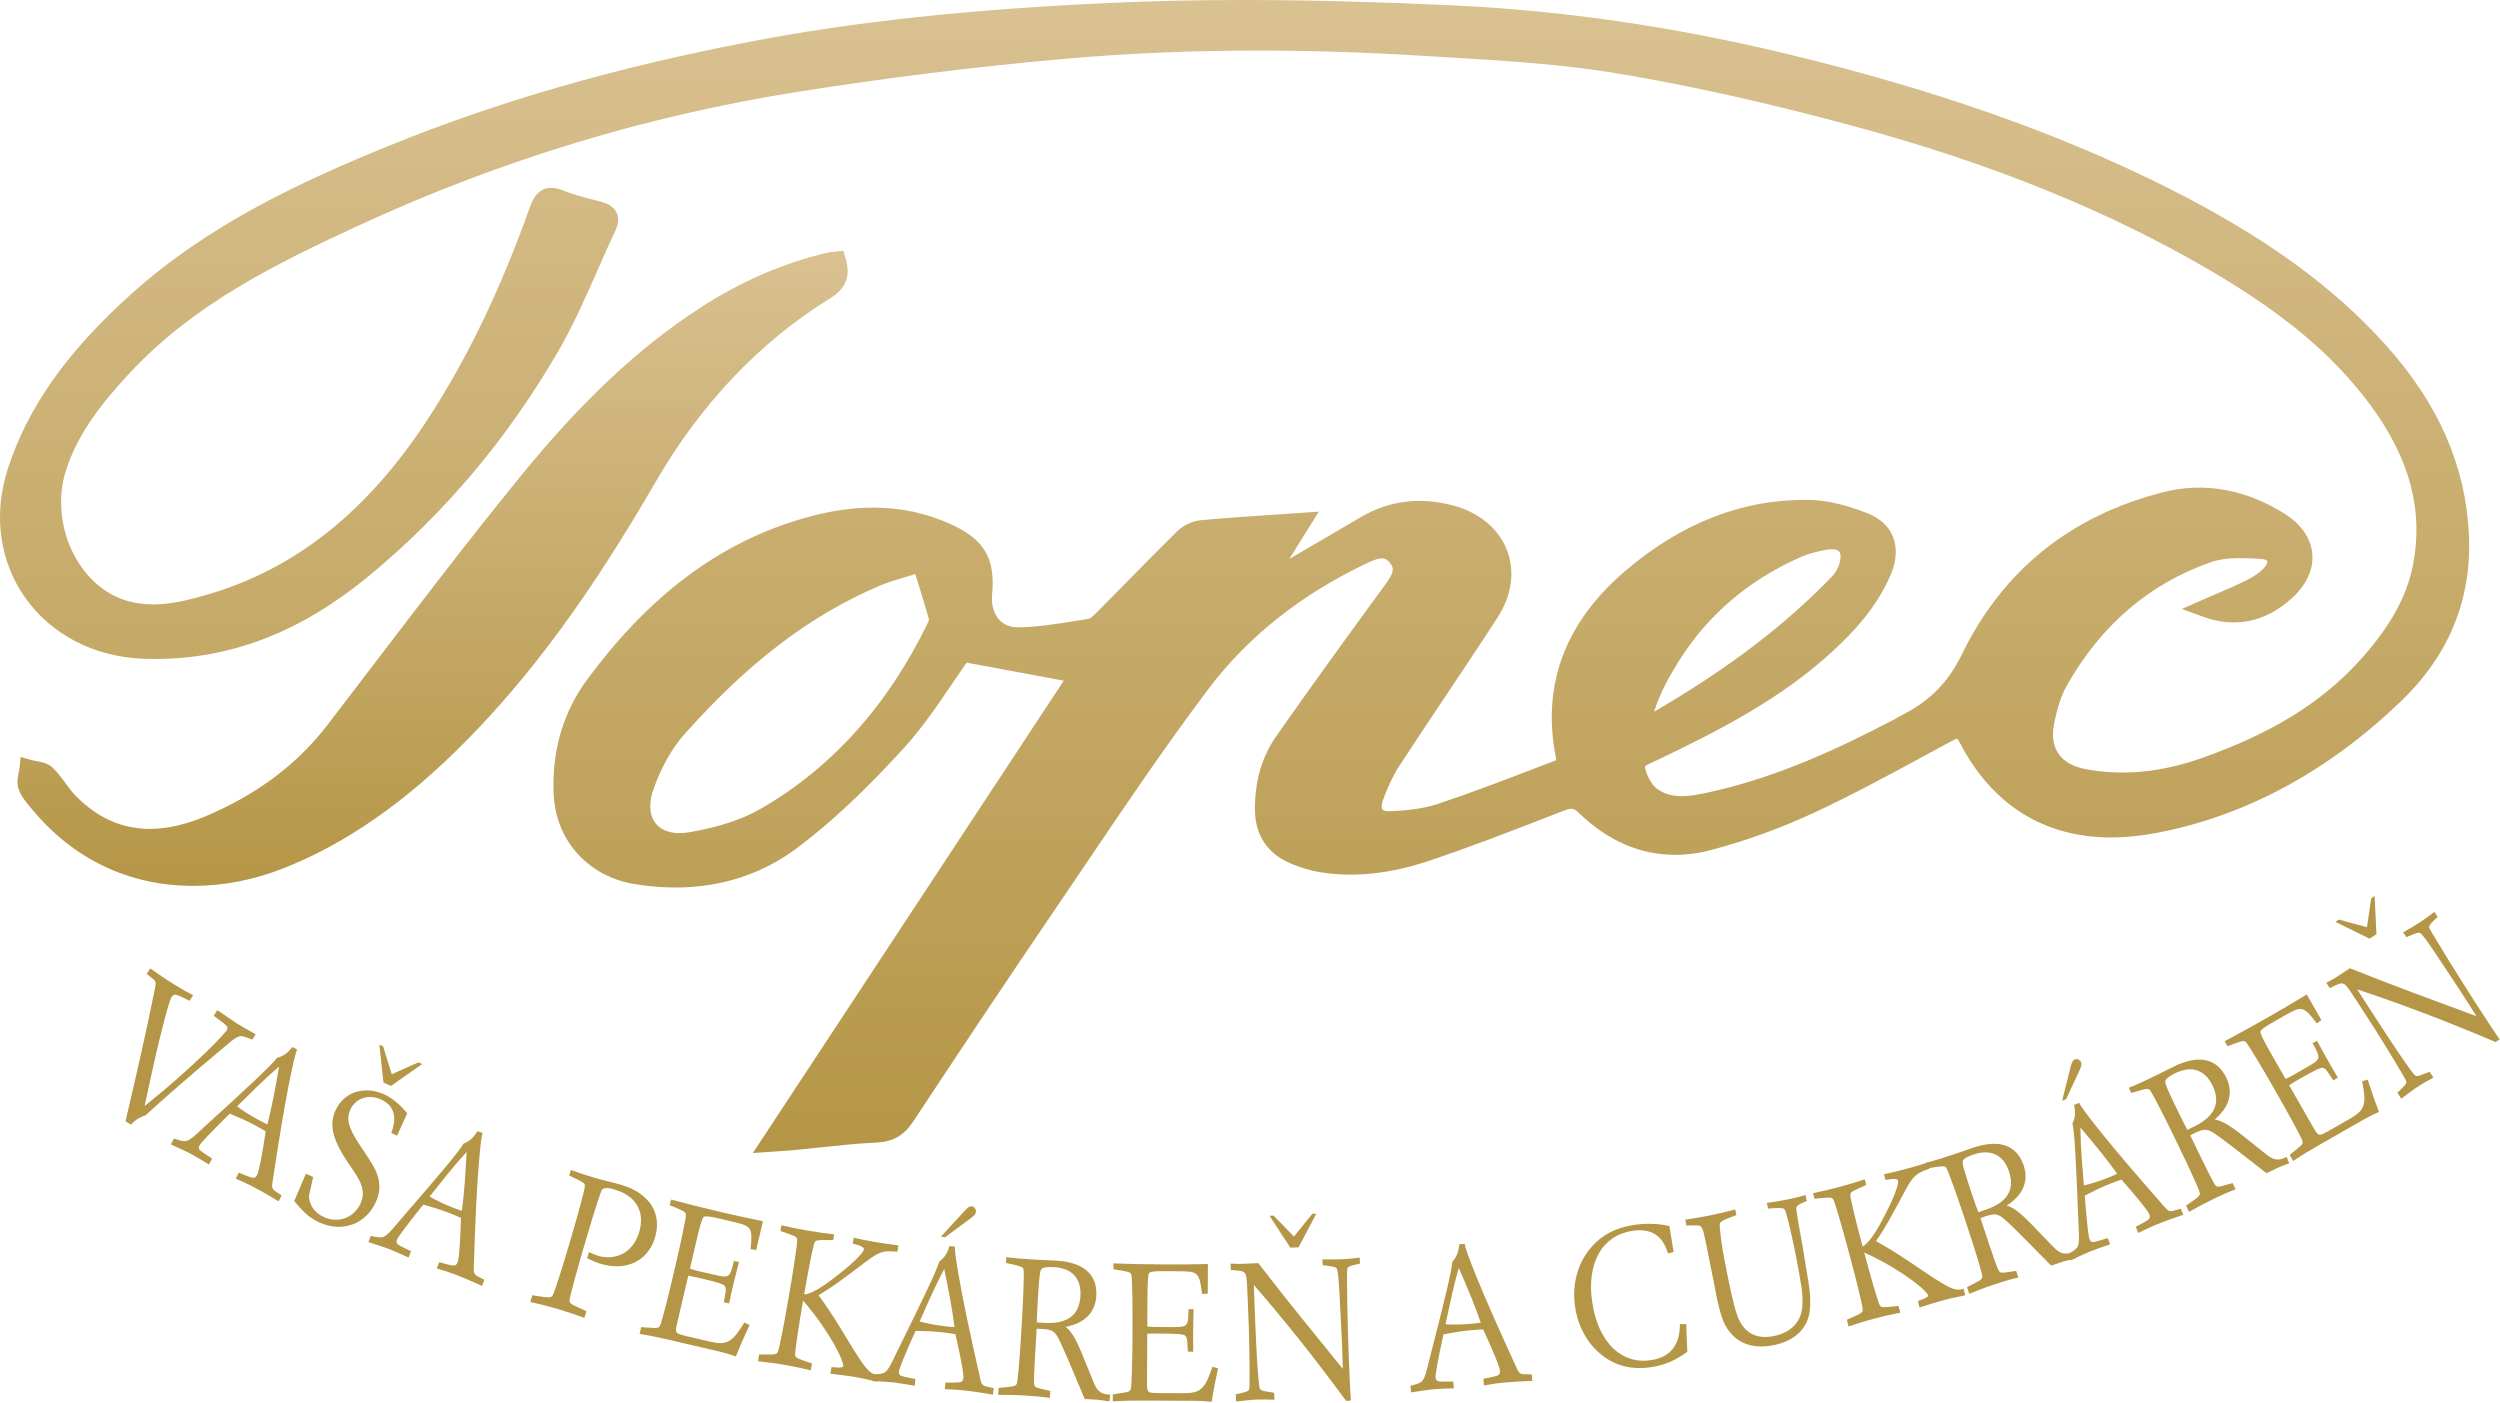 <?xml version="1.0" encoding="UTF-8" standalone="no"?>
<!DOCTYPE svg PUBLIC "-//W3C//DTD SVG 1.1//EN" "http://www.w3.org/Graphics/SVG/1.1/DTD/svg11.dtd">
<svg width="100%" height="100%" viewBox="0 0 1725 968" version="1.1" xmlns="http://www.w3.org/2000/svg" xmlns:xlink="http://www.w3.org/1999/xlink" xml:space="preserve" style="fill-rule:evenodd;clip-rule:evenodd;stroke-linejoin:round;stroke-miterlimit:1.414;">
    <g transform="matrix(4.167,0,0,4.167,-58.121,-29.925)">
        <path d="M314.45,141.699C320.732,138.769 326.917,135.415 332.899,132.172C334.334,131.395 335.768,130.616 337.204,129.844C337.799,129.526 338.021,129.508 337.998,129.489C338.005,129.494 338.181,129.608 338.5,130.225C343.804,140.452 352.453,145.856 363.518,145.856C365.895,145.856 368.411,145.606 370.995,145.114C385.747,142.307 399.391,134.96 411.546,123.275C419.482,115.647 423.257,106.39 422.769,95.76C422.246,84.352 417.762,74.088 409.062,64.381C400.287,54.587 388.861,46.327 373.104,38.388C355.031,29.282 334.27,21.977 309.634,16.056C291,11.578 272.469,8.891 254.554,8.07C241.354,7.465 230.33,7.182 219.866,7.182C212.049,7.182 204.786,7.341 197.665,7.668C174.311,8.743 155.451,10.771 138.315,14.052C115.986,18.326 96.349,23.984 78.28,31.347C63.718,37.282 48.48,44.358 35.684,55.856C24.994,65.462 18.487,74.702 15.205,84.936C12.82,92.378 13.863,100.085 18.068,106.081C22.389,112.242 29.524,115.95 37.644,116.255C38.317,116.28 38.984,116.293 39.647,116.293C52.198,116.293 63.723,111.838 74.879,102.673C87.331,92.446 97.901,79.94 106.297,65.503C108.872,61.073 110.966,56.315 112.991,51.713C113.918,49.608 114.876,47.43 115.863,45.326C116.38,44.225 116.443,43.243 116.051,42.408C115.498,41.232 114.265,40.792 113.385,40.563L112.482,40.331C110.648,39.862 108.915,39.419 107.272,38.752C106.496,38.437 105.824,38.284 105.215,38.284C102.836,38.284 102.028,40.546 101.684,41.512C96.807,55.183 91.257,66.689 84.72,76.684C74.744,91.933 62.833,101.402 48.307,105.633C44.949,106.611 42.129,107.263 39.292,107.263C37.913,107.263 36.638,107.106 35.392,106.784C31.698,105.828 28.502,103.21 26.394,99.411C23.985,95.071 23.405,89.748 24.841,85.174C26.844,78.799 31.043,73.682 35.282,69.103C45.911,57.627 59.284,50.963 74.396,44.041C97.144,33.62 121.151,26.35 145.75,22.433C160.468,20.09 175.395,18.239 190.117,16.933C200.42,16.018 211.231,15.555 222.25,15.555C230.97,15.555 240.105,15.845 249.406,16.417L253.473,16.661C262.819,17.215 272.484,17.788 281.782,19.342C293.806,21.351 306.517,24.181 320.64,27.994C343.686,34.216 363.161,42.105 380.178,52.112C392.307,59.244 400.41,66.075 406.457,74.26C413.008,83.127 415.304,91.834 413.476,100.881C412.405,106.187 409.552,111.23 404.5,116.751C398.216,123.62 389.928,128.702 378.417,132.748C371.746,135.093 365.35,135.686 359.255,134.527C355.151,133.746 353.306,131.122 354.061,127.138C354.577,124.425 355.277,122.31 356.202,120.674C361.837,110.698 369.852,103.835 380.026,100.276C381.35,99.813 382.927,99.597 384.991,99.597C386.063,99.597 387.132,99.653 388.406,99.736C389.037,99.778 389.336,99.973 389.385,100.094C389.447,100.253 389.337,100.718 388.785,101.291C388.086,102.017 387.116,102.688 385.905,103.285C384.24,104.105 382.485,104.859 380.788,105.587C380.072,105.894 379.355,106.201 378.642,106.515L375.225,108.016L378.731,109.297C383.957,111.207 388.937,110.222 393.222,106.445C395.809,104.164 397.059,101.556 396.835,98.904C396.611,96.267 394.96,93.924 392.058,92.128C385.651,88.163 378.865,86.98 372.189,88.672C356.806,92.573 345.566,101.629 338.782,115.587C336.622,120.027 333.623,123.127 329.344,125.342C329.02,125.511 328.7,125.693 328.384,125.874C328.113,126.028 327.844,126.185 327.571,126.327C319.035,130.795 308.779,135.707 297.427,138.263C295.536,138.689 293.97,139.013 292.433,139.013C290.797,139.013 289.497,138.63 288.345,137.806C287.517,137.214 286.715,135.837 286.35,134.378C286.285,134.116 286.25,133.983 287.719,133.332C287.92,133.243 288.12,133.153 288.312,133.063C298.387,128.26 308.949,122.897 317.61,114.837C320.789,111.88 324.734,107.781 327.051,102.284C328.024,99.973 328.127,97.785 327.352,95.955C326.634,94.261 325.184,92.95 323.158,92.164C319.42,90.714 316.387,90.015 313.611,89.963C302.678,89.748 292.426,93.72 283.046,101.74C273.04,110.292 269.189,120.709 271.596,132.7C271.637,132.905 271.632,133.013 271.642,133.027C271.529,133.117 271.18,133.242 270.967,133.318L268.092,134.417C262.826,136.439 257.383,138.531 251.957,140.327C249.363,141.185 246.428,141.409 244.157,141.51L243.966,141.514C243.397,141.514 242.971,141.391 242.824,141.184C242.688,140.993 242.643,140.506 242.925,139.723C243.726,137.479 244.661,135.528 245.707,133.922C248.228,130.051 250.842,126.143 253.369,122.363C256.195,118.136 259.119,113.765 261.931,109.418C264.285,105.775 264.84,101.826 263.488,98.299C262.13,94.753 258.912,92.058 254.66,90.905C249.17,89.416 244.004,90.051 239.332,92.781L233.947,95.935C231.775,97.208 229.603,98.481 227.43,99.751L232.334,91.903L229.398,92.107C227.847,92.215 226.334,92.315 224.846,92.414C220.678,92.691 216.741,92.952 212.792,93.317C211.417,93.444 209.87,94.175 208.851,95.178C206.09,97.892 203.335,100.696 200.673,103.407C198.997,105.112 197.322,106.817 195.617,108.53C195.275,108.874 194.563,109.589 194.252,109.637C193.562,109.745 192.868,109.859 192.176,109.972C188.985,110.494 185.685,111.034 182.456,111.057C181.206,111.057 180.146,110.616 179.392,109.78C178.484,108.777 178.059,107.249 178.225,105.588C178.798,99.851 177.012,96.656 171.853,94.195C167.735,92.232 163.271,91.237 158.583,91.237C154.364,91.237 149.938,92.009 145.055,93.596C132.112,97.803 121.033,106.337 111.184,119.687C107.274,124.986 105.397,131.232 105.604,138.249C105.872,147.273 112.357,152.418 118.666,153.514C121.067,153.93 123.455,154.141 125.763,154.141C133.398,154.141 140.23,151.908 146.068,147.499C151.627,143.303 157.193,138.087 163.582,131.089C166.61,127.774 169.114,124.082 171.535,120.511C172.386,119.258 173.197,118.061 174.014,116.906L190.091,119.892L138.608,198.107L143.136,197.795C143.95,197.743 144.595,197.702 145.236,197.642C146.659,197.506 148.081,197.357 149.503,197.204C152.634,196.872 155.869,196.528 159.038,196.379C161.797,196.251 163.621,195.218 165.136,192.925C172.117,182.359 180.37,169.92 188.641,157.779C190.426,155.157 192.202,152.528 193.978,149.899C200.4,140.389 207.04,130.557 214.046,121.269C220.608,112.568 229.491,105.534 240.451,100.362C241.153,100.03 242.052,99.65 242.767,99.65C243.153,99.65 243.617,99.74 244.133,100.411C244.884,101.387 244.72,102.071 243.255,104.075C236.817,112.897 231.019,120.874 225.229,129.163C222.879,132.524 221.71,136.612 221.752,141.308C221.788,145.478 223.828,148.537 227.653,150.16C229.394,150.896 231.143,151.4 232.851,151.656C238.289,152.472 244.136,151.857 250.281,149.818C257.18,147.525 264.059,144.851 270.712,142.265L272.869,141.427C273.432,141.207 273.835,141.105 274.135,141.105C274.419,141.105 274.775,141.194 275.43,141.827C280.172,146.409 285.529,148.732 291.349,148.732C293.315,148.732 295.338,148.458 297.362,147.916C303.205,146.357 308.953,144.264 314.45,141.699ZM287.841,125.036C288.905,121.743 290.43,119.052 291.963,116.611C296.768,108.971 303.567,103.181 312.175,99.402C313.337,98.892 314.733,98.501 316.44,98.207C316.741,98.155 317.023,98.129 317.278,98.129C317.705,98.129 318.266,98.201 318.519,98.542C318.791,98.913 318.789,99.681 318.505,100.6C318.286,101.315 317.855,102.057 317.348,102.585C309.593,110.669 300.158,117.855 287.841,125.036ZM167.758,109.667C167.768,109.748 167.727,110.021 167.584,110.313C160.961,124.009 151.621,134.387 139.823,141.156C136.816,142.882 132.998,144.133 128.151,144.98C125.528,145.443 123.432,144.847 122.381,143.349C121.436,141.997 121.367,140.008 122.19,137.745C123.496,134.152 125.229,131.076 127.204,128.849C137.717,117.001 147.951,109.185 159.408,104.253C160.904,103.609 162.473,103.144 164.136,102.651C164.593,102.515 165.05,102.38 165.504,102.241L165.857,103.373C166.539,105.566 167.184,107.635 167.758,109.667Z" style="fill:url(#_Linear1);fill-rule:nonzero;"/>
        <path d="M151.389,56.591C154.071,54.93 154.837,52.934 153.953,49.919L153.597,48.7L152.335,48.851C152.174,48.87 152.024,48.884 151.881,48.896C151.543,48.926 151.193,48.958 150.825,49.046C143.548,50.781 136.475,53.861 129.804,58.199C119.7,64.767 110.3,73.584 100.221,85.947C91.62,96.5 83.227,107.502 75.11,118.141C72.814,121.151 70.518,124.16 68.214,127.163C63.163,133.75 56.558,138.711 48.019,142.331C44.731,143.725 41.622,144.432 38.775,144.432C34.173,144.432 30.171,142.661 26.54,139.02C25.932,138.41 25.396,137.68 24.83,136.909C24.186,136.032 23.52,135.124 22.689,134.321C21.904,133.561 20.863,133.371 19.945,133.203C19.653,133.149 19.361,133.099 19.091,133.02L17.371,132.524L17.183,134.305C17.156,134.561 17.101,134.825 17.049,135.088C16.885,135.923 16.697,136.87 17.024,137.829C17.423,139.012 18.233,139.971 18.947,140.816L19.27,141.202C26.124,149.491 35.359,153.873 45.976,153.872C50.997,153.872 56.049,152.878 60.993,150.917C71.31,146.824 81.126,139.98 91.002,129.996C101.99,118.888 111.72,105.601 122.55,86.916C130.027,74.017 139.729,63.814 151.389,56.591Z" style="fill:url(#_Linear2);fill-rule:nonzero;"/>
        <path d="M38.322,177.042C39.102,173.37 39.539,171.274 39.632,170.754C39.684,170.484 39.713,170.271 39.72,170.111C39.727,169.951 39.705,169.819 39.656,169.713C39.607,169.607 39.528,169.501 39.419,169.397C39.312,169.292 39.154,169.163 38.949,169.01L38.249,168.461L38.824,167.537C39.435,167.968 40.069,168.406 40.727,168.853C41.385,169.3 42.081,169.751 42.815,170.207C43.366,170.55 43.896,170.867 44.408,171.16C44.919,171.453 45.425,171.718 45.927,171.953L45.335,172.904L44.142,172.313C43.591,172.045 43.201,171.903 42.969,171.885C42.738,171.866 42.521,172.02 42.318,172.346C42.104,172.691 41.614,174.352 40.848,177.329C40.082,180.308 39.099,184.64 37.899,190.324C40.119,188.539 42.062,186.902 43.728,185.413C45.393,183.925 46.789,182.639 47.914,181.555C49.039,180.471 49.896,179.603 50.486,178.952C51.076,178.301 51.41,177.913 51.489,177.786C51.67,177.496 51.65,177.239 51.431,177.015C51.211,176.791 50.863,176.506 50.386,176.159L49.336,175.392L49.927,174.442C50.838,175.058 51.561,175.551 52.094,175.921C52.627,176.291 52.993,176.537 53.194,176.662C53.494,176.849 53.9,177.089 54.412,177.381C54.923,177.675 55.549,178.026 56.288,178.436L55.73,179.332L54.919,179.017C54.603,178.895 54.329,178.814 54.101,178.772C53.873,178.73 53.636,178.759 53.39,178.857C53.144,178.955 52.872,179.113 52.576,179.33C52.279,179.548 51.903,179.854 51.449,180.25C48.275,182.899 45.578,185.19 43.357,187.126C41.136,189.061 39.37,190.638 38.057,191.856C37.559,192.024 37.126,192.218 36.756,192.441C36.386,192.664 36.014,192.984 35.638,193.404L34.738,192.843C36.345,185.981 37.541,180.715 38.322,177.042Z" style="fill:rgb(181,150,70);fill-rule:nonzero;"/>
        <path d="M42.752,195.713L43.582,195.971C43.959,196.098 44.277,196.158 44.537,196.15C44.796,196.143 45.076,196.044 45.377,195.853C45.678,195.662 46.043,195.372 46.471,194.983C46.899,194.593 47.461,194.077 48.158,193.431C51.581,190.319 54.264,187.847 56.211,186.016C58.156,184.185 59.36,182.957 59.824,182.334C60.331,182.216 60.781,182.014 61.177,181.728C61.573,181.443 61.967,181.054 62.361,180.562L63.194,181.003C63.183,181.022 63.172,181.033 63.158,181.038C63.144,181.043 63.129,181.064 63.108,181.101C62.879,181.536 62.42,183.495 61.731,186.98C61.042,190.465 60.199,195.503 59.201,202.094C59.14,202.545 59.087,202.897 59.042,203.151C58.996,203.404 58.992,203.613 59.027,203.776C59.062,203.94 59.142,204.085 59.264,204.21C59.386,204.335 59.581,204.481 59.849,204.647L60.585,205.145L60.077,206.107C59.454,205.729 58.816,205.349 58.163,204.968C57.511,204.586 56.828,204.207 56.116,203.83C55.509,203.509 54.941,203.227 54.415,202.984C53.888,202.742 53.407,202.529 52.97,202.347L53.493,201.357L54.724,201.863C55.291,202.092 55.692,202.207 55.924,202.209C56.156,202.211 56.362,202.042 56.541,201.703C56.671,201.458 56.855,200.741 57.096,199.553C57.337,198.365 57.617,196.686 57.944,194.517C57.554,194.288 57.219,194.092 56.938,193.931C56.657,193.77 56.42,193.639 56.23,193.537C55.415,193.105 54.651,192.732 53.94,192.417C53.23,192.102 52.583,191.825 51.997,191.588C48.899,194.632 47.226,196.39 46.977,196.86C46.807,197.181 46.838,197.445 47.073,197.654C47.307,197.862 47.666,198.118 48.149,198.422L49.068,199.017L48.544,200.007C47.923,199.629 47.358,199.289 46.853,198.986C46.348,198.683 45.886,198.421 45.47,198.2C45.122,198.016 44.681,197.802 44.146,197.554C43.611,197.307 42.977,197.014 42.246,196.676L42.752,195.713ZM54.873,191.535C55.481,191.917 56.133,192.292 56.827,192.659C57.017,192.76 57.226,192.87 57.452,192.989C57.678,193.108 57.933,193.232 58.222,193.36C58.585,191.96 58.922,190.461 59.235,188.864C59.546,187.267 59.854,185.571 60.159,183.778C58.808,184.946 57.569,186.082 56.44,187.187C55.311,188.291 54.233,189.355 53.203,190.379C53.707,190.768 54.263,191.153 54.873,191.535Z" style="fill:rgb(181,150,70);fill-rule:nonzero;"/>
        <path d="M64.598,201.527L65.805,202.074L65.115,205.169C65.119,205.921 65.335,206.61 65.761,207.236C66.189,207.863 66.805,208.359 67.61,208.723C68.218,208.998 68.832,209.142 69.452,209.154C70.072,209.166 70.644,209.068 71.17,208.86C71.693,208.653 72.172,208.348 72.602,207.946C73.032,207.544 73.372,207.071 73.618,206.526C73.943,205.807 74.077,205.142 74.02,204.531C73.963,203.92 73.779,203.303 73.467,202.682C73.156,202.061 72.76,201.412 72.279,200.738C71.797,200.063 71.296,199.304 70.773,198.458C69.882,197.001 69.322,195.681 69.091,194.5C68.861,193.318 68.997,192.174 69.499,191.065C69.833,190.327 70.28,189.698 70.839,189.178C71.398,188.658 72.033,188.279 72.745,188.039C73.457,187.799 74.224,187.702 75.044,187.745C75.864,187.789 76.695,188.002 77.536,188.383C78.216,188.691 78.868,189.104 79.496,189.622C80.123,190.141 80.751,190.776 81.38,191.529L79.703,195.231L78.737,194.793C79.755,192.069 79.182,190.217 77.019,189.236C76.483,188.993 75.956,188.86 75.438,188.837C74.92,188.813 74.437,188.881 73.988,189.04C73.538,189.2 73.138,189.44 72.789,189.762C72.438,190.083 72.162,190.467 71.96,190.914C71.722,191.438 71.61,191.944 71.628,192.432C71.644,192.92 71.756,193.434 71.964,193.973C72.173,194.512 72.466,195.09 72.844,195.706C73.222,196.322 73.663,197.002 74.167,197.745C74.724,198.56 75.208,199.312 75.618,200.002C76.027,200.691 76.329,201.366 76.526,202.029C76.721,202.691 76.8,203.36 76.764,204.034C76.728,204.709 76.53,205.444 76.168,206.241C75.772,207.115 75.248,207.868 74.596,208.498C73.945,209.128 73.209,209.597 72.391,209.905C71.573,210.213 70.69,210.352 69.745,210.322C68.8,210.292 67.845,210.057 66.879,209.62C65.967,209.207 65.192,208.704 64.556,208.111C63.92,207.518 63.291,206.836 62.671,206.062L64.598,201.527ZM77.384,180.444L78.815,185.062L83.231,183.093L83.848,183.372L78.68,187.003L77.446,186.444L76.767,180.164L77.384,180.444Z" style="fill:rgb(181,150,70);fill-rule:nonzero;"/>
        <path d="M75.344,211.842L76.197,212C76.588,212.081 76.91,212.103 77.167,212.064C77.424,212.025 77.69,211.895 77.967,211.669C78.242,211.444 78.571,211.113 78.949,210.676C79.328,210.239 79.825,209.659 80.44,208.937C83.471,205.441 85.845,202.669 87.56,200.622C89.276,198.574 90.327,197.213 90.712,196.539C91.202,196.362 91.626,196.108 91.984,195.777C92.342,195.447 92.688,195.014 93.021,194.479L93.901,194.819C93.893,194.839 93.882,194.852 93.87,194.858C93.856,194.865 93.843,194.887 93.827,194.927C93.651,195.385 93.427,197.385 93.155,200.927C92.883,204.469 92.64,209.572 92.427,216.235C92.42,216.69 92.408,217.046 92.395,217.302C92.379,217.56 92.399,217.767 92.454,217.925C92.509,218.083 92.604,218.218 92.741,218.327C92.878,218.437 93.089,218.558 93.374,218.691L94.164,219.098L93.772,220.114C93.11,219.812 92.431,219.51 91.738,219.21C91.044,218.907 90.322,218.612 89.571,218.322C88.929,218.075 88.333,217.862 87.782,217.683C87.229,217.504 86.726,217.35 86.271,217.221L86.674,216.176L87.956,216.533C88.547,216.691 88.957,216.759 89.188,216.733C89.418,216.708 89.603,216.516 89.742,216.158C89.842,215.899 89.939,215.166 90.038,213.957C90.136,212.749 90.218,211.049 90.285,208.856C89.871,208.674 89.515,208.52 89.217,208.393C88.919,208.266 88.668,208.164 88.467,208.086C87.606,207.754 86.804,207.474 86.062,207.244C85.319,207.015 84.643,206.817 84.034,206.65C81.317,210.039 79.864,211.982 79.672,212.479C79.542,212.818 79.605,213.076 79.862,213.255C80.118,213.435 80.505,213.646 81.021,213.891L82.002,214.372L81.6,215.417C80.938,215.115 80.337,214.845 79.799,214.603C79.261,214.362 78.772,214.156 78.332,213.986C77.966,213.845 77.502,213.683 76.941,213.502C76.38,213.319 75.716,213.104 74.95,212.854L75.344,211.842ZM86.885,206.261C87.534,206.569 88.226,206.864 88.958,207.147C89.159,207.224 89.379,207.309 89.617,207.401C89.854,207.493 90.124,207.586 90.426,207.678C90.62,206.244 90.779,204.716 90.9,203.093C91.021,201.471 91.127,199.751 91.216,197.934C90.013,199.253 88.917,200.529 87.927,201.758C86.937,202.988 85.99,204.173 85.089,205.312C85.636,205.637 86.236,205.953 86.885,206.261Z" style="fill:rgb(181,150,70);fill-rule:nonzero;"/>
        <path d="M102.089,221.657L103.912,221.928C104.225,221.976 104.484,222.002 104.687,222.006C104.89,222.011 105.049,221.991 105.166,221.946C105.281,221.903 105.369,221.829 105.431,221.724C105.493,221.62 105.557,221.489 105.623,221.33C105.781,220.932 106.09,220.027 106.547,218.616C107.004,217.206 107.598,215.262 108.328,212.786C109.07,210.269 109.637,208.279 110.027,206.815C110.417,205.351 110.656,204.409 110.738,203.989C110.774,203.799 110.795,203.643 110.8,203.523C110.805,203.402 110.766,203.291 110.684,203.188C110.601,203.085 110.477,202.988 110.31,202.894C110.143,202.8 109.918,202.678 109.635,202.528L108.21,201.841L108.481,200.92C109.184,201.172 109.839,201.399 110.445,201.6C111.051,201.801 111.599,201.973 112.089,202.118C112.918,202.362 113.729,202.58 114.522,202.769C115.316,202.958 116.098,203.167 116.872,203.395C118.058,203.745 119.069,204.216 119.909,204.808C120.747,205.401 121.398,206.071 121.864,206.819C122.328,207.569 122.608,208.39 122.702,209.286C122.796,210.181 122.698,211.12 122.409,212.101C122.131,213.042 121.711,213.859 121.149,214.549C120.587,215.239 119.915,215.781 119.135,216.173C118.354,216.566 117.479,216.791 116.509,216.85C115.539,216.91 114.519,216.781 113.446,216.463C112.749,216.258 111.991,215.945 111.175,215.526L111.474,214.513C111.762,214.643 112.03,214.76 112.275,214.866C112.52,214.972 112.746,215.055 112.954,215.117C113.725,215.345 114.471,215.42 115.189,215.343C115.907,215.266 116.568,215.06 117.168,214.726C117.768,214.391 118.295,213.923 118.748,213.324C119.202,212.723 119.547,212.024 119.781,211.226C120.283,209.528 120.179,208.057 119.47,206.814C118.763,205.571 117.505,204.683 115.697,204.15C114.511,203.799 113.801,203.846 113.568,204.289C113.476,204.462 113.211,205.224 112.772,206.573C112.333,207.923 111.74,209.866 110.991,212.403C110.194,215.104 109.579,217.258 109.146,218.865C108.712,220.472 108.433,221.557 108.308,222.122C108.224,222.476 108.245,222.736 108.369,222.907C108.492,223.076 108.844,223.292 109.422,223.551L111.045,224.297L110.719,225.401C109.996,225.143 109.268,224.889 108.533,224.639C107.798,224.389 107.054,224.153 106.301,223.931C105.567,223.714 104.823,223.512 104.071,223.323C103.318,223.135 102.55,222.946 101.765,222.761L102.089,221.657Z" style="fill:rgb(181,150,70);fill-rule:nonzero;"/>
        <path d="M120.121,226.939L121.699,227.045C121.995,227.07 122.238,227.084 122.429,227.084C122.62,227.085 122.778,227.062 122.9,227.014C123.022,226.966 123.115,226.889 123.181,226.784C123.245,226.68 123.309,226.535 123.372,226.352C123.507,225.946 123.763,225.025 124.139,223.59C124.515,222.155 124.996,220.181 125.584,217.667C126.177,215.133 126.626,213.124 126.933,211.64C127.24,210.157 127.425,209.192 127.489,208.746C127.513,208.555 127.525,208.399 127.523,208.278C127.521,208.157 127.476,208.048 127.388,207.95C127.299,207.853 127.169,207.762 126.997,207.679C126.825,207.596 126.593,207.486 126.302,207.352L124.841,206.748L125.06,205.813C126.254,206.136 127.513,206.463 128.837,206.794C130.161,207.126 131.558,207.464 133.03,207.808C134.1,208.058 135.235,208.319 136.432,208.587C137.629,208.855 138.911,209.128 140.278,209.404L139.164,214.171L138.231,214.02C138.339,213.124 138.385,212.413 138.368,211.882C138.35,211.353 138.245,210.944 138.05,210.657C137.855,210.371 137.558,210.153 137.159,210.006C136.76,209.858 136.225,209.705 135.557,209.549L132.631,208.865C131.408,208.579 130.686,208.519 130.465,208.686C130.25,208.833 129.881,210.018 129.361,212.241L128.189,217.258C128.733,217.43 129.215,217.564 129.636,217.662C130.056,217.761 130.429,217.848 130.754,217.924L132.36,218.299C132.914,218.429 133.358,218.511 133.693,218.545C134.028,218.58 134.296,218.533 134.497,218.404C134.698,218.276 134.862,218.051 134.987,217.73C135.112,217.409 135.241,216.967 135.373,216.407L135.475,215.97L136.307,216.164C136.093,216.991 135.897,217.767 135.717,218.491C135.537,219.217 135.37,219.911 135.214,220.576C135.108,221.033 135.011,221.465 134.927,221.872C134.841,222.279 134.757,222.66 134.675,223.013L133.815,222.812C133.941,222.097 134.037,221.522 134.097,221.087C134.157,220.652 134.113,220.329 133.96,220.118C133.856,219.962 133.507,219.794 132.915,219.611C132.322,219.428 131.462,219.205 130.335,218.941C130.009,218.865 129.646,218.781 129.245,218.686C128.862,218.597 128.42,218.505 127.919,218.409L126.067,226.324C125.969,226.74 125.911,227.059 125.888,227.284C125.866,227.51 125.905,227.688 126.004,227.821C126.103,227.954 126.275,228.06 126.52,228.138C126.763,228.217 127.105,228.308 127.545,228.41L131.502,229.336C132.19,229.497 132.779,229.58 133.273,229.586C133.765,229.592 134.22,229.479 134.636,229.247C135.054,229.017 135.461,228.651 135.861,228.153C136.259,227.655 136.707,226.993 137.203,226.167L138.069,226.6C137.707,227.37 137.335,228.186 136.951,229.049C136.568,229.912 136.183,230.825 135.798,231.786C135.367,231.641 134.96,231.508 134.576,231.386C134.191,231.263 133.816,231.159 133.454,231.074L124.708,229.029C123.981,228.859 123.219,228.691 122.422,228.527C121.623,228.362 120.768,228.206 119.855,228.058L120.121,226.939Z" style="fill:rgb(181,150,70);fill-rule:nonzero;"/>
        <path d="M139.658,231.455L141.239,231.468C141.555,231.48 141.81,231.475 142.004,231.453C142.196,231.432 142.353,231.394 142.472,231.339C142.59,231.284 142.674,231.206 142.721,231.107C142.768,231.006 142.818,230.864 142.869,230.677C142.98,230.264 143.181,229.329 143.471,227.874C143.762,226.42 144.125,224.421 144.564,221.877C145.009,219.291 145.34,217.248 145.559,215.749C145.778,214.25 145.903,213.286 145.937,212.859C145.95,212.666 145.952,212.509 145.944,212.389C145.934,212.268 145.882,212.162 145.79,212.07C145.695,211.978 145.561,211.896 145.384,211.822C145.207,211.749 144.97,211.653 144.671,211.537L143.177,211.019L143.339,210.074C143.97,210.226 144.648,210.375 145.369,210.52C146.091,210.666 146.858,210.809 147.671,210.949C148.484,211.089 149.259,211.212 149.998,211.317C150.737,211.423 151.429,211.509 152.075,211.578L151.912,212.523L150.331,212.511C149.692,212.509 149.282,212.552 149.099,212.639C148.913,212.727 148.779,212.958 148.695,213.333C148.584,213.747 148.392,214.634 148.118,215.993C147.844,217.353 147.506,219.2 147.104,221.533C148.157,221.433 149.74,220.57 151.853,218.941C153.548,217.653 154.817,216.594 155.658,215.764C156.498,214.935 156.943,214.373 156.994,214.078C157.055,213.721 156.443,213.399 155.158,213.113L155.326,212.134C156.476,212.398 157.64,212.63 158.822,212.833C159.904,213.02 161.207,213.212 162.726,213.408L162.547,214.449C161.823,214.368 161.193,214.351 160.657,214.399C160.121,214.448 159.532,214.655 158.891,215.021C158.469,215.273 157.967,215.62 157.383,216.06C156.799,216.5 156.123,217.012 155.356,217.594C154.589,218.176 153.721,218.818 152.754,219.517C151.786,220.216 150.703,220.928 149.502,221.652C150.867,223.554 152.027,225.297 152.981,226.878C153.934,228.46 154.765,229.821 155.475,230.961C156.186,232.101 156.812,233.004 157.354,233.671C157.897,234.338 158.449,234.72 159.01,234.817C159.164,234.843 159.282,234.853 159.364,234.845L159.169,235.98C158.499,235.822 157.876,235.677 157.302,235.545C156.727,235.413 156.207,235.308 155.743,235.228C155.123,235.122 154.458,235.023 153.747,234.933C153.034,234.843 152.268,234.749 151.449,234.652L151.639,233.548L152.375,233.61C153.141,233.676 153.543,233.594 153.582,233.363C153.607,233.217 153.5,232.83 153.26,232.204C153.018,231.578 152.627,230.78 152.088,229.81C151.547,228.84 150.851,227.736 149.998,226.496C149.146,225.256 148.123,223.938 146.93,222.542C146.513,224.96 146.201,226.887 145.994,228.323C145.786,229.76 145.664,230.701 145.627,231.149C145.58,231.531 145.631,231.789 145.777,231.922C145.923,232.055 146.297,232.228 146.898,232.44L148.392,232.957L148.197,234.093C147.566,233.941 146.885,233.785 146.156,233.627C145.426,233.47 144.655,233.32 143.843,233.181C143.03,233.041 142.258,232.924 141.528,232.831C140.798,232.737 140.108,232.656 139.464,232.589L139.658,231.455Z" style="fill:rgb(181,150,70);fill-rule:nonzero;"/>
        <path d="M158.449,234.768L159.316,234.706C159.713,234.686 160.031,234.626 160.27,234.524C160.509,234.421 160.734,234.227 160.944,233.94C161.154,233.653 161.388,233.25 161.644,232.731C161.9,232.212 162.236,231.526 162.648,230.671C164.699,226.524 166.296,223.242 167.44,220.828C168.583,218.413 169.256,216.831 169.461,216.081C169.889,215.786 170.234,215.434 170.499,215.023C170.763,214.613 170.988,214.107 171.175,213.505L172.112,213.611C172.11,213.632 172.102,213.647 172.092,213.657C172.08,213.667 172.072,213.692 172.069,213.735C172.012,214.222 172.301,216.214 172.932,219.71C173.562,223.207 174.616,228.205 176.091,234.706C176.199,235.148 176.278,235.495 176.328,235.747C176.379,236 176.45,236.196 176.543,236.335C176.636,236.475 176.762,236.581 176.922,236.652C177.082,236.723 177.317,236.788 177.627,236.844L178.494,237.039L178.371,238.12C177.654,237.995 176.922,237.875 176.174,237.758C175.427,237.641 174.653,237.537 173.854,237.446C173.17,237.369 172.54,237.313 171.961,237.28C171.382,237.246 170.856,237.224 170.383,237.214L170.51,236.101L171.84,236.123C172.451,236.128 172.867,236.09 173.084,236.007C173.301,235.924 173.43,235.692 173.474,235.31C173.505,235.036 173.415,234.3 173.205,233.106C172.994,231.913 172.644,230.247 172.156,228.108C171.71,228.037 171.326,227.977 171.006,227.929C170.686,227.882 170.418,227.846 170.203,227.822C169.286,227.718 168.439,227.649 167.663,227.615C166.887,227.581 166.183,227.559 165.551,227.553C163.778,231.518 162.862,233.764 162.801,234.294C162.76,234.654 162.887,234.889 163.181,234.997C163.475,235.105 163.902,235.213 164.463,235.319L165.535,235.538L165.408,236.65C164.691,236.526 164.042,236.415 163.461,236.317C162.879,236.218 162.354,236.143 161.886,236.089C161.496,236.045 161.006,236.006 160.418,235.971C159.828,235.937 159.133,235.895 158.327,235.847L158.449,234.768ZM168.21,226.454C168.916,226.588 169.658,226.699 170.439,226.788C170.654,226.811 170.887,226.839 171.141,226.867C171.394,226.896 171.679,226.918 171.994,226.931C171.82,225.494 171.588,223.976 171.295,222.375C171.002,220.774 170.67,219.084 170.3,217.303C169.469,218.883 168.729,220.394 168.082,221.833C167.434,223.273 166.817,224.658 166.232,225.987C166.844,226.166 167.504,226.321 168.21,226.454ZM169.75,211.96L173.74,207.613C173.964,207.381 174.162,207.205 174.334,207.085C174.505,206.965 174.679,206.915 174.855,206.935C175.069,206.959 175.245,207.066 175.381,207.252C175.518,207.44 175.574,207.64 175.551,207.851C175.53,208.042 175.451,208.21 175.316,208.356C175.181,208.502 174.995,208.669 174.755,208.856L170.452,212.04L169.75,211.96Z" style="fill:rgb(181,150,70);fill-rule:nonzero;"/>
        <path d="M179.302,237.007L180.875,236.843C181.19,236.82 181.444,236.786 181.634,236.743C181.822,236.701 181.974,236.646 182.085,236.578C182.197,236.51 182.272,236.423 182.308,236.318C182.343,236.214 182.376,236.065 182.408,235.875C182.472,235.452 182.567,234.501 182.693,233.023C182.82,231.545 182.959,229.518 183.11,226.941C183.264,224.321 183.366,222.254 183.416,220.74C183.466,219.226 183.484,218.255 183.47,217.826C183.461,217.634 183.446,217.478 183.424,217.359C183.401,217.24 183.338,217.14 183.235,217.059C183.132,216.978 182.988,216.912 182.804,216.857C182.62,216.804 182.373,216.736 182.064,216.654L180.521,216.306L180.578,215.348C181.378,215.459 182.198,215.544 183.041,215.605C183.883,215.666 184.765,215.722 185.686,215.777C185.999,215.796 186.416,215.815 186.937,215.835C187.457,215.855 188.088,215.887 188.833,215.93C191.145,216.067 192.857,216.637 193.969,217.643C195.079,218.649 195.583,220.025 195.482,221.771C195.402,223.113 194.939,224.223 194.091,225.103C193.242,225.983 192.013,226.579 190.402,226.889C190.779,227.168 191.125,227.541 191.442,228.008C191.758,228.476 192.07,229.034 192.377,229.682C192.682,230.33 192.998,231.06 193.324,231.87C193.65,232.681 194.012,233.567 194.407,234.53C194.666,235.144 194.881,235.67 195.052,236.107C195.223,236.544 195.418,236.909 195.637,237.199C195.856,237.49 196.127,237.709 196.453,237.856C196.779,238.003 197.225,238.093 197.795,238.127L197.641,239.239C197.192,239.17 196.803,239.11 196.471,239.058C196.14,239.006 195.867,238.974 195.651,238.961L193.564,238.839C192.391,236.034 191.438,233.777 190.703,232.067C189.968,230.357 189.423,229.182 189.067,228.541C188.78,228.055 188.469,227.727 188.135,227.558C187.801,227.389 187.311,227.285 186.664,227.246C186.507,227.237 186.341,227.227 186.164,227.217C186.008,227.208 185.82,227.208 185.603,227.216L185.345,231.593C185.265,232.977 185.21,234.059 185.185,234.837C185.158,235.615 185.16,236.102 185.187,236.295C185.208,236.596 185.315,236.795 185.506,236.891C185.696,236.988 186.064,237.095 186.609,237.212L187.859,237.51L187.792,238.66C187.109,238.556 186.426,238.472 185.742,238.411C185.056,238.349 184.361,238.298 183.656,238.257C182.852,238.209 182.088,238.181 181.36,238.17C180.632,238.159 179.925,238.154 179.237,238.157L179.302,237.007ZM186.869,226.232C190.672,226.456 192.666,224.981 192.852,221.808C192.939,220.338 192.603,219.192 191.845,218.367C191.086,217.543 189.944,217.085 188.415,216.995C187.258,216.928 186.571,217.058 186.356,217.388C186.225,217.594 186.12,218.127 186.04,218.988C185.96,219.849 185.874,221.067 185.781,222.643C185.739,223.368 185.705,224.023 185.68,224.609C185.655,225.195 185.639,225.713 185.633,226.161L186.869,226.232Z" style="fill:rgb(181,150,70);fill-rule:nonzero;"/>
        <path d="M198.215,238.079L199.777,237.831C200.072,237.79 200.312,237.749 200.5,237.707C200.686,237.665 200.834,237.607 200.942,237.533C201.05,237.459 201.125,237.363 201.164,237.246C201.204,237.129 201.234,236.975 201.256,236.782C201.297,236.356 201.34,235.401 201.387,233.919C201.434,232.437 201.463,230.404 201.476,227.823C201.489,225.22 201.479,223.162 201.448,221.647C201.416,220.132 201.382,219.15 201.344,218.702C201.325,218.511 201.301,218.355 201.273,218.238C201.245,218.121 201.176,218.024 201.069,217.949C200.961,217.874 200.813,217.814 200.628,217.77C200.441,217.727 200.191,217.672 199.878,217.607L198.318,217.343L198.323,216.383C199.559,216.432 200.86,216.47 202.224,216.498C203.588,216.526 205.026,216.544 206.537,216.551C207.637,216.557 208.8,216.557 210.027,216.552C211.254,216.548 212.564,216.528 213.959,216.491L213.936,221.387L212.993,221.446C212.899,220.55 212.784,219.845 212.65,219.333C212.514,218.82 212.32,218.446 212.067,218.21C211.812,217.975 211.474,217.829 211.052,217.773C210.63,217.717 210.075,217.688 209.389,217.684L206.385,217.669C205.128,217.663 204.411,217.767 204.234,217.979C204.056,218.17 203.962,219.408 203.951,221.69L203.926,226.842C204.495,226.887 204.995,226.91 205.427,226.913C205.859,226.915 206.241,226.917 206.575,226.918L208.225,226.927C208.793,226.93 209.245,226.91 209.579,226.869C209.912,226.828 210.164,226.723 210.332,226.553C210.499,226.383 210.608,226.128 210.659,225.786C210.709,225.445 210.736,224.986 210.74,224.411L210.742,223.963L211.596,223.967C211.573,224.821 211.553,225.62 211.539,226.366C211.525,227.113 211.518,227.828 211.515,228.511C211.512,228.981 211.515,229.423 211.524,229.839C211.531,230.255 211.534,230.645 211.532,231.007L210.649,231.002C210.613,230.277 210.577,229.695 210.54,229.258C210.503,228.821 210.386,228.516 210.19,228.344C210.053,228.216 209.676,228.129 209.058,228.082C208.44,228.037 207.551,228.011 206.393,228.006C206.059,228.004 205.686,228.002 205.274,228C204.881,227.998 204.43,228.007 203.92,228.025L203.88,236.153C203.878,236.58 203.892,236.905 203.919,237.13C203.948,237.354 204.025,237.52 204.153,237.627C204.28,237.734 204.47,237.799 204.725,237.821C204.981,237.843 205.333,237.856 205.786,237.858L209.85,237.879C210.556,237.882 211.15,237.832 211.631,237.728C212.113,237.624 212.531,237.413 212.887,237.094C213.241,236.776 213.557,236.329 213.835,235.754C214.112,235.18 214.4,234.435 214.699,233.519L215.64,233.748C215.46,234.579 215.279,235.458 215.097,236.385C214.916,237.313 214.744,238.287 214.582,239.311C214.13,239.266 213.704,239.227 213.302,239.193C212.9,239.159 212.511,239.141 212.139,239.139L203.158,239.095C202.412,239.091 201.631,239.098 200.816,239.116C200.002,239.133 199.132,239.172 198.21,239.231L198.215,238.079Z" style="fill:rgb(181,150,70);fill-rule:nonzero;"/>
        <path d="M218.572,238.069L219.418,237.87C219.768,237.79 220.039,237.719 220.233,237.656C220.426,237.594 220.57,237.517 220.665,237.427C220.76,237.338 220.812,237.212 220.824,237.051C220.836,236.891 220.846,236.682 220.854,236.425C220.869,235.486 220.864,233.782 220.837,231.317C220.812,228.851 220.708,225.659 220.525,221.737L220.451,220.139C220.423,219.542 220.388,219.079 220.343,218.75C220.298,218.421 220.212,218.174 220.087,218.009C219.962,217.844 219.784,217.735 219.556,217.682C219.327,217.628 219.005,217.578 218.591,217.535L217.763,217.477L217.714,216.421C218.167,216.443 218.575,216.456 218.939,216.461C219.303,216.465 219.623,216.461 219.897,216.448L222.309,216.336C224.63,219.347 226.954,222.298 229.28,225.19C231.605,228.083 233.945,230.969 236.301,233.849C236.272,232.805 236.242,231.845 236.211,230.97C236.18,230.096 236.148,229.286 236.113,228.54C235.969,225.45 235.845,222.994 235.742,221.174C235.637,219.353 235.521,218.146 235.396,217.554C235.343,217.279 235.218,217.103 235.017,217.027C234.818,216.951 234.441,216.873 233.886,216.792L232.967,216.674L232.923,215.715C233.611,215.727 234.225,215.73 234.765,215.726C235.306,215.722 235.772,215.711 236.164,215.693C236.653,215.671 237.14,215.637 237.618,215.593C238.098,215.55 238.592,215.495 239.099,215.429L239.145,216.419L238.446,216.58C238.095,216.66 237.819,216.732 237.616,216.795C237.412,216.857 237.262,216.94 237.17,217.04C237.076,217.14 237.024,217.281 237.013,217.463C237.001,217.646 236.992,217.876 236.986,218.153C237.01,221.633 237.065,224.824 237.15,227.723C237.236,230.624 237.333,233.225 237.439,235.527C237.451,235.761 237.469,236.177 237.498,236.773C237.525,237.37 237.57,238.147 237.635,239.105L236.841,239.142C234.093,235.405 231.445,231.945 228.901,228.763C226.357,225.581 223.911,222.647 221.565,219.958C221.624,221.643 221.683,223.263 221.747,224.818C221.809,226.375 221.874,227.877 221.94,229.326C222.034,231.329 222.128,232.943 222.224,234.166C222.321,235.39 222.398,236.225 222.458,236.67C222.486,236.883 222.529,237.041 222.583,237.145C222.637,237.249 222.719,237.332 222.83,237.39C222.941,237.448 223.09,237.495 223.279,237.53C223.467,237.564 223.71,237.606 224.007,237.656L224.928,237.805L224.982,238.955C224.43,238.938 223.894,238.926 223.374,238.918C222.853,238.91 222.337,238.918 221.827,238.941C221.493,238.957 221.063,238.993 220.535,239.049C220.007,239.105 219.371,239.172 218.628,239.25L218.572,238.069ZM224.834,208.468L228.207,211.931L231.246,208.17L231.923,208.139L228.969,213.722L227.615,213.784L224.156,208.499L224.834,208.468Z" style="fill:rgb(181,150,70);fill-rule:nonzero;"/>
        <path d="M247.5,236.654L248.336,236.415C248.721,236.314 249.02,236.189 249.232,236.041C249.444,235.892 249.624,235.655 249.771,235.331C249.917,235.007 250.062,234.563 250.207,234.004C250.352,233.443 250.537,232.703 250.766,231.781C251.92,227.301 252.807,223.76 253.43,221.163C254.051,218.564 254.385,216.878 254.43,216.102C254.787,215.725 255.054,215.309 255.229,214.853C255.402,214.397 255.518,213.856 255.578,213.229L256.516,213.14C256.518,213.161 256.514,213.177 256.505,213.189C256.496,213.201 256.494,213.228 256.498,213.27C256.544,213.759 257.236,215.649 258.572,218.94C259.91,222.232 261.968,226.906 264.752,232.964C264.947,233.374 265.097,233.697 265.198,233.934C265.299,234.171 265.41,234.348 265.529,234.465C265.648,234.582 265.794,234.66 265.965,234.697C266.137,234.734 266.379,234.749 266.694,234.74L267.583,234.753L267.686,235.836C266.958,235.861 266.217,235.895 265.461,235.934C264.705,235.974 263.928,236.032 263.126,236.107C262.441,236.172 261.813,236.248 261.24,236.334C260.666,236.421 260.146,236.507 259.681,236.595L259.576,235.48L260.883,235.228C261.483,235.107 261.881,234.984 262.076,234.858C262.271,234.732 262.35,234.478 262.314,234.095C262.288,233.82 262.048,233.119 261.597,231.993C261.146,230.868 260.46,229.309 259.542,227.318C259.091,227.339 258.703,227.36 258.38,227.38C258.056,227.401 257.786,227.42 257.571,227.441C256.653,227.528 255.81,227.634 255.044,227.76C254.276,227.887 253.583,228.011 252.964,228.134C252.044,232.378 251.61,234.766 251.66,235.297C251.694,235.658 251.866,235.861 252.177,235.906C252.486,235.952 252.927,235.969 253.497,235.958L254.591,235.951L254.696,237.066C253.969,237.091 253.311,237.117 252.721,237.14C252.131,237.163 251.603,237.198 251.133,237.242C250.742,237.279 250.256,237.342 249.672,237.429C249.088,237.517 248.399,237.619 247.602,237.738L247.5,236.654ZM255.34,226.511C256.059,226.496 256.809,226.452 257.591,226.378C257.806,226.357 258.04,226.335 258.295,226.312C258.548,226.288 258.83,226.25 259.142,226.2C258.676,224.83 258.137,223.391 257.521,221.886C256.905,220.381 256.232,218.793 255.502,217.127C255.014,218.844 254.602,220.475 254.264,222.017C253.927,223.56 253.609,225.042 253.31,226.463C253.945,226.509 254.621,226.525 255.34,226.511Z" style="fill:rgb(181,150,70);fill-rule:nonzero;"/>
        <path d="M293.345,231.008C292.398,231.713 291.446,232.272 290.486,232.687C289.527,233.102 288.494,233.393 287.386,233.561C284.184,234.045 281.441,233.371 279.157,231.537C277.982,230.594 277.02,229.449 276.27,228.106C275.521,226.763 275.026,225.291 274.783,223.687C274.493,221.768 274.577,219.958 275.034,218.26C275.492,216.562 276.295,215.043 277.442,213.704C279.164,211.696 281.5,210.469 284.45,210.022C285.46,209.87 286.453,209.805 287.429,209.831C288.406,209.855 289.387,209.977 290.373,210.194L291.082,214.488L290.136,214.728C289.291,211.771 287.335,210.524 284.268,210.988C283.026,211.176 281.932,211.59 280.987,212.229C280.042,212.868 279.278,213.701 278.7,214.727C278.12,215.753 277.729,216.951 277.53,218.319C277.33,219.687 277.354,221.193 277.603,222.839C277.858,224.527 278.28,226.005 278.87,227.276C279.46,228.547 280.179,229.591 281.028,230.413C281.876,231.234 282.834,231.817 283.898,232.163C284.963,232.509 286.107,232.59 287.331,232.404C290.533,231.92 292.128,229.93 292.116,226.437L293.159,226.441L293.345,231.008Z" style="fill:rgb(181,150,70);fill-rule:nonzero;"/>
        <path d="M292.994,209.146C293.734,209.039 294.452,208.924 295.148,208.802C295.845,208.681 296.529,208.552 297.203,208.413C297.933,208.264 298.634,208.109 299.303,207.949C299.972,207.791 300.629,207.624 301.274,207.447L301.467,208.387L299.989,208.951C299.246,209.234 298.83,209.505 298.742,209.763C298.675,210.017 298.737,210.885 298.931,212.369C299.126,213.854 299.503,215.965 300.066,218.703C300.443,220.542 300.787,222.066 301.094,223.277C301.403,224.488 301.718,225.386 302.038,225.974C303.183,228.135 305.083,228.943 307.736,228.398C308.966,228.146 309.967,227.674 310.737,226.982C311.507,226.291 312.009,225.442 312.244,224.435C312.485,223.363 312.488,222.012 312.255,220.382C312.021,218.754 311.663,216.769 311.183,214.428C310.781,212.464 310.44,210.928 310.162,209.82C309.884,208.712 309.696,208.015 309.599,207.73C309.504,207.467 309.347,207.308 309.125,207.255C308.903,207.202 308.497,207.194 307.902,207.229L306.715,207.309L306.523,206.369C307.262,206.262 307.937,206.155 308.547,206.052C309.156,205.948 309.701,205.848 310.183,205.749C310.586,205.666 311.012,205.567 311.46,205.454C311.908,205.341 312.397,205.208 312.926,205.055L313.133,206.059L312.633,206.259C311.835,206.575 311.426,206.877 311.405,207.164C311.384,207.451 311.473,208.157 311.674,209.281C311.875,210.405 312.153,211.975 312.506,213.994C312.871,216.162 313.184,218.08 313.445,219.746C313.707,221.413 313.767,222.882 313.628,224.151C313.469,225.622 312.881,226.858 311.863,227.862C310.847,228.865 309.445,229.55 307.656,229.918C306.271,230.202 305.015,230.214 303.89,229.955C302.765,229.696 301.804,229.19 301.009,228.439C300.213,227.687 299.624,226.795 299.242,225.763C298.86,224.731 298.527,223.525 298.245,222.146C298.155,221.708 298.065,221.251 297.979,220.78C297.891,220.307 297.797,219.821 297.694,219.319C297.48,218.274 297.276,217.255 297.082,216.259C296.888,215.265 296.69,214.277 296.489,213.294L296.418,212.949C296.268,212.218 296.142,211.655 296.042,211.261C295.94,210.868 295.822,210.582 295.685,210.404C295.548,210.225 295.369,210.127 295.144,210.107C294.919,210.087 294.609,210.086 294.21,210.102L293.19,210.116L292.994,209.146Z" style="fill:rgb(181,150,70);fill-rule:nonzero;"/>
        <path d="M319.758,225.717L321.199,225.067C321.492,224.945 321.72,224.835 321.887,224.734C322.053,224.635 322.179,224.536 322.264,224.435C322.349,224.335 322.392,224.23 322.393,224.119C322.394,224.009 322.379,223.858 322.349,223.668C322.277,223.245 322.068,222.314 321.723,220.87C321.378,219.428 320.872,217.46 320.206,214.966C319.528,212.431 318.976,210.437 318.547,208.984C318.118,207.531 317.829,206.603 317.682,206.201C317.613,206.02 317.55,205.878 317.492,205.771C317.433,205.666 317.342,205.591 317.219,205.546C317.095,205.502 316.938,205.484 316.746,205.49C316.554,205.496 316.299,205.51 315.978,205.529L314.405,205.684L314.157,204.756C314.795,204.631 315.47,204.483 316.187,204.314C316.904,204.144 317.662,203.953 318.458,203.74C319.255,203.527 320.01,203.315 320.727,203.101C321.442,202.888 322.107,202.677 322.721,202.468L322.969,203.396L321.528,204.046C320.948,204.312 320.592,204.523 320.462,204.679C320.332,204.835 320.306,205.101 320.386,205.477C320.458,205.9 320.656,206.787 320.975,208.136C321.294,209.485 321.761,211.304 322.372,213.592C323.286,213.061 324.362,211.613 325.601,209.251C326.603,207.372 327.312,205.879 327.728,204.774C328.144,203.669 328.314,202.973 328.236,202.684C328.143,202.333 327.453,202.297 326.166,202.575L325.91,201.617C327.064,201.375 328.22,201.098 329.377,200.79C330.439,200.506 331.701,200.136 333.164,199.679L333.437,200.7C332.746,200.929 332.167,201.178 331.701,201.445C331.234,201.714 330.786,202.148 330.357,202.748C330.079,203.153 329.767,203.679 329.421,204.323C329.074,204.968 328.675,205.715 328.221,206.564C327.767,207.415 327.247,208.359 326.661,209.399C326.075,210.439 325.39,211.539 324.601,212.698C326.637,213.855 328.418,214.952 329.946,215.99C331.473,217.029 332.798,217.917 333.92,218.655C335.042,219.393 335.989,219.952 336.761,220.331C337.533,220.71 338.193,220.826 338.743,220.679C338.895,220.639 339.006,220.598 339.077,220.557L339.374,221.67C338.698,221.806 338.073,221.935 337.495,222.056C336.919,222.177 336.402,222.298 335.946,222.42C335.34,222.582 334.694,222.771 334.01,222.986C333.325,223.203 332.59,223.437 331.805,223.691L331.516,222.609L332.211,222.357C332.934,222.098 333.266,221.855 333.205,221.628C333.166,221.483 332.906,221.178 332.426,220.709C331.946,220.241 331.256,219.681 330.361,219.025C329.465,218.371 328.37,217.658 327.077,216.888C325.784,216.118 324.304,215.349 322.636,214.58C323.269,216.95 323.792,218.831 324.204,220.223C324.616,221.615 324.899,222.521 325.054,222.944C325.171,223.31 325.325,223.523 325.513,223.583C325.702,223.644 326.114,223.644 326.748,223.585L328.322,223.429L328.62,224.542C327.982,224.668 327.3,224.812 326.57,224.974C325.841,225.135 325.079,225.323 324.282,225.536C323.485,225.749 322.735,225.966 322.032,226.186C321.329,226.408 320.671,226.622 320.055,226.831L319.758,225.717Z" style="fill:rgb(181,150,70);fill-rule:nonzero;"/>
        <path d="M339.663,220.322L341.064,219.588C341.347,219.448 341.57,219.324 341.73,219.214C341.89,219.106 342.01,218.998 342.089,218.893C342.167,218.789 342.204,218.681 342.198,218.57C342.192,218.46 342.169,218.31 342.127,218.122C342.03,217.705 341.767,216.787 341.336,215.367C340.905,213.948 340.284,212.013 339.47,209.563C338.643,207.073 337.972,205.116 337.456,203.69C336.941,202.265 336.599,201.357 336.427,200.963C336.347,200.787 336.276,200.649 336.21,200.546C336.146,200.444 336.05,200.375 335.924,200.338C335.798,200.302 335.64,200.292 335.449,200.311C335.258,200.33 335.005,200.357 334.686,200.396L333.124,200.645L332.821,199.734C333.605,199.541 334.399,199.316 335.204,199.06C336.009,198.804 336.849,198.531 337.725,198.24C338.023,198.141 338.417,198.005 338.908,197.83C339.398,197.656 339.998,197.451 340.706,197.216C342.904,196.487 344.705,196.382 346.11,196.904C347.514,197.426 348.493,198.518 349.045,200.178C349.469,201.453 349.449,202.657 348.987,203.787C348.525,204.919 347.603,205.928 346.222,206.813C346.675,206.932 347.135,207.15 347.603,207.467C348.07,207.783 348.566,208.187 349.09,208.675C349.614,209.164 350.178,209.725 350.78,210.356C351.384,210.988 352.048,211.678 352.772,212.426C353.239,212.9 353.633,213.309 353.954,213.652C354.275,213.995 354.592,214.261 354.902,214.45C355.214,214.638 355.548,214.741 355.905,214.758C356.261,214.775 356.71,214.693 357.251,214.513L357.521,215.604C357.078,215.706 356.694,215.794 356.367,215.869C356.041,215.944 355.775,216.015 355.57,216.084L353.586,216.743C351.458,214.573 349.736,212.829 348.42,211.514C347.103,210.198 346.161,209.308 345.594,208.845C345.147,208.498 344.738,208.309 344.365,208.275C343.992,208.243 343.499,208.328 342.884,208.532C342.735,208.582 342.576,208.634 342.409,208.689C342.259,208.739 342.086,208.808 341.888,208.896L343.271,213.056C343.708,214.372 344.058,215.397 344.322,216.129C344.587,216.862 344.767,217.314 344.865,217.483C344.997,217.754 345.17,217.899 345.383,217.918C345.596,217.938 345.977,217.901 346.526,217.809L347.798,217.622L348.161,218.715C347.488,218.871 346.822,219.047 346.164,219.243C345.505,219.439 344.841,219.649 344.17,219.872C343.406,220.126 342.684,220.383 342.006,220.642C341.326,220.902 340.667,221.16 340.028,221.417L339.663,220.322ZM342.699,207.512C346.313,206.312 347.62,204.203 346.617,201.186C346.154,199.79 345.417,198.849 344.408,198.363C343.398,197.879 342.167,197.877 340.713,198.36C339.614,198.725 339.025,199.101 338.947,199.486C338.902,199.726 339.002,200.26 339.246,201.09C339.491,201.919 339.862,203.083 340.359,204.581C340.588,205.269 340.799,205.891 340.994,206.444C341.189,206.997 341.365,207.484 341.525,207.903L342.699,207.512Z" style="fill:rgb(181,150,70);fill-rule:nonzero;"/>
        <path d="M355.408,189.456L356.842,183.732C356.928,183.421 357.018,183.172 357.112,182.985C357.206,182.798 357.335,182.671 357.498,182.604C357.698,182.523 357.903,182.533 358.112,182.631C358.322,182.731 358.467,182.879 358.548,183.077C358.619,183.255 358.631,183.439 358.581,183.633C358.532,183.825 358.448,184.061 358.327,184.339L356.065,189.191L355.408,189.456ZM356.361,214.892L357.092,214.424C357.432,214.217 357.683,214.012 357.844,213.809C358.005,213.606 358.111,213.328 358.157,212.974C358.205,212.621 358.218,212.156 358.196,211.578C358.174,211.001 358.139,210.237 358.095,209.289C357.918,204.666 357.756,201.02 357.609,198.352C357.462,195.685 357.298,193.973 357.12,193.217C357.356,192.753 357.491,192.279 357.528,191.791C357.564,191.306 357.52,190.753 357.397,190.135L358.272,189.781C358.28,189.802 358.281,189.818 358.276,189.832C358.27,189.846 358.276,189.872 358.292,189.911C358.477,190.366 359.68,191.979 361.902,194.751C364.124,197.523 367.436,201.412 371.835,206.421C372.14,206.758 372.376,207.025 372.54,207.223C372.705,207.421 372.861,207.56 373.01,207.638C373.157,207.716 373.32,207.748 373.494,207.735C373.669,207.722 373.905,207.667 374.205,207.569L375.059,207.326L375.467,208.335C374.778,208.567 374.076,208.812 373.363,209.065C372.65,209.318 371.922,209.596 371.175,209.899C370.538,210.157 369.956,210.409 369.433,210.656C368.908,210.903 368.435,211.134 368.014,211.35L367.593,210.312L368.775,209.696C369.314,209.409 369.66,209.177 369.811,209.001C369.962,208.825 369.966,208.559 369.822,208.203C369.718,207.946 369.289,207.343 368.534,206.393C367.779,205.445 366.678,204.147 365.228,202.501C364.8,202.65 364.435,202.781 364.131,202.893C363.827,203.005 363.574,203.101 363.374,203.182C362.519,203.528 361.741,203.871 361.043,204.211C360.344,204.552 359.716,204.869 359.157,205.164C359.489,209.494 359.757,211.906 359.956,212.4C360.093,212.737 360.315,212.882 360.626,212.837C360.937,212.793 361.362,212.684 361.907,212.509L362.952,212.19L363.372,213.228C362.683,213.46 362.06,213.673 361.501,213.864C360.944,214.055 360.446,214.24 360.01,214.417C359.646,214.564 359.197,214.763 358.663,215.014C358.129,215.264 357.497,215.56 356.767,215.902L356.361,214.892ZM360.971,202.93C361.656,202.71 362.361,202.453 363.089,202.159C363.289,202.078 363.507,201.99 363.744,201.894C363.98,201.798 364.241,201.681 364.524,201.543C363.686,200.363 362.756,199.14 361.736,197.873C360.716,196.606 359.616,195.278 358.44,193.891C358.464,195.676 358.536,197.356 358.653,198.931C358.772,200.505 358.89,202.017 359.01,203.464C359.635,203.327 360.287,203.149 360.971,202.93Z" style="fill:rgb(181,150,70);fill-rule:nonzero;"/>
        <path d="M375.927,206.822L377.219,205.91C377.483,205.734 377.687,205.582 377.831,205.452C377.976,205.323 378.081,205.201 378.145,205.087C378.209,204.973 378.231,204.861 378.211,204.752C378.191,204.644 378.149,204.498 378.082,204.316C377.93,203.916 377.549,203.04 376.936,201.689C376.325,200.337 375.455,198.501 374.327,196.179C373.181,193.819 372.26,191.966 371.563,190.62C370.866,189.274 370.407,188.419 370.184,188.052C370.082,187.888 369.993,187.76 369.915,187.666C369.838,187.574 369.733,187.518 369.603,187.497C369.474,187.477 369.316,187.489 369.128,187.532C368.942,187.575 368.693,187.636 368.384,187.716L366.867,188.168L366.448,187.304C367.2,187.01 367.958,186.684 368.721,186.325C369.486,185.967 370.283,185.585 371.113,185.181C371.395,185.044 371.768,184.858 372.232,184.62C372.695,184.384 373.262,184.101 373.934,183.776C376.017,182.763 377.789,182.425 379.25,182.759C380.711,183.093 381.824,184.047 382.588,185.62C383.176,186.829 383.315,188.024 383.004,189.207C382.693,190.389 381.912,191.51 380.658,192.568C381.123,192.628 381.607,192.783 382.113,193.036C382.617,193.289 383.162,193.624 383.746,194.04C384.33,194.456 384.963,194.937 385.642,195.484C386.322,196.032 387.07,196.629 387.886,197.275C388.413,197.684 388.857,198.038 389.22,198.336C389.583,198.635 389.931,198.857 390.265,199.003C390.597,199.149 390.941,199.208 391.298,199.177C391.653,199.147 392.087,199.007 392.601,198.758L393.009,199.804C392.585,199.963 392.216,200.101 391.902,200.218C391.588,200.335 391.334,200.441 391.138,200.535L389.257,201.448C386.864,199.575 384.929,198.072 383.45,196.939C381.973,195.807 380.923,195.048 380.3,194.663C379.812,194.379 379.382,194.244 379.007,194.26C378.632,194.276 378.153,194.425 377.571,194.707C377.428,194.776 377.279,194.849 377.12,194.926C376.979,194.995 376.815,195.086 376.632,195.199L378.546,199.142C379.153,200.39 379.634,201.36 379.991,202.051C380.348,202.743 380.587,203.167 380.708,203.322C380.872,203.574 381.063,203.695 381.276,203.685C381.491,203.676 381.864,203.59 382.395,203.427L383.631,203.075L384.135,204.111C383.489,204.353 382.852,204.615 382.225,204.896C381.596,205.177 380.965,205.472 380.33,205.781C379.605,206.133 378.924,206.481 378.283,206.827C377.644,207.174 377.024,207.515 376.425,207.854L375.927,206.822ZM377.26,193.724C380.687,192.061 381.706,189.799 380.318,186.94C379.675,185.616 378.822,184.78 377.757,184.43C376.692,184.081 375.471,184.242 374.093,184.91C373.051,185.416 372.517,185.865 372.489,186.258C372.475,186.502 372.645,187.019 372.996,187.809C373.347,188.599 373.867,189.704 374.557,191.123C374.874,191.776 375.165,192.364 375.43,192.888C375.695,193.412 375.935,193.87 376.148,194.265L377.26,193.724Z" style="fill:rgb(181,150,70);fill-rule:nonzero;"/>
        <path d="M393.086,198.423L394.315,197.426C394.549,197.243 394.737,197.087 394.877,196.957C395.018,196.828 395.115,196.704 395.172,196.585C395.229,196.467 395.246,196.347 395.221,196.226C395.198,196.105 395.147,195.955 395.069,195.779C394.891,195.389 394.452,194.542 393.751,193.234C393.05,191.927 392.058,190.154 390.776,187.912C389.485,185.652 388.448,183.875 387.663,182.579C386.876,181.284 386.356,180.451 386.099,180.082C385.988,179.925 385.89,179.803 385.806,179.715C385.722,179.628 385.615,179.579 385.484,179.568C385.353,179.557 385.197,179.58 385.013,179.634C384.829,179.69 384.585,179.768 384.281,179.867L382.801,180.42L382.324,179.586C383.418,179.01 384.564,178.393 385.76,177.733C386.955,177.075 388.209,176.371 389.522,175.621C390.475,175.075 391.483,174.494 392.543,173.876C393.603,173.258 394.729,172.585 395.916,171.855L398.346,176.106L397.559,176.629C397.03,175.9 396.579,175.347 396.205,174.971C395.831,174.595 395.475,174.368 395.137,174.29C394.799,174.214 394.434,174.257 394.041,174.419C393.648,174.583 393.152,174.834 392.557,175.175L389.95,176.665C388.858,177.289 388.29,177.737 388.241,178.01C388.184,178.265 388.721,179.383 389.852,181.364L392.409,185.838C392.925,185.593 393.37,185.362 393.745,185.149C394.12,184.934 394.452,184.745 394.743,184.579L396.175,183.761C396.669,183.479 397.05,183.237 397.32,183.033C397.588,182.831 397.752,182.614 397.812,182.383C397.873,182.153 397.839,181.877 397.712,181.556C397.585,181.236 397.38,180.825 397.093,180.325L396.872,179.936L397.612,179.512C398.018,180.263 398.403,180.965 398.764,181.617C399.125,182.27 399.477,182.893 399.815,183.486C400.047,183.893 400.272,184.275 400.487,184.632C400.702,184.989 400.899,185.324 401.079,185.639L400.313,186.077C399.918,185.467 399.596,184.981 399.344,184.621C399.094,184.262 398.84,184.056 398.584,184.005C398.402,183.962 398.031,184.075 397.473,184.345C396.916,184.616 396.133,185.037 395.127,185.612C394.838,185.778 394.514,185.963 394.156,186.168C393.814,186.362 393.427,186.596 392.996,186.867L397.027,193.925C397.24,194.296 397.414,194.571 397.55,194.75C397.686,194.929 397.837,195.035 398.001,195.064C398.165,195.093 398.362,195.054 398.595,194.946C398.828,194.838 399.138,194.672 399.531,194.447L403.06,192.431C403.673,192.08 404.162,191.74 404.527,191.409C404.892,191.078 405.148,190.685 405.297,190.232C405.446,189.779 405.494,189.234 405.447,188.597C405.4,187.96 405.277,187.171 405.078,186.229L406.008,185.956C406.268,186.766 406.551,187.618 406.858,188.512C407.165,189.405 407.504,190.335 407.876,191.302C407.462,191.489 407.073,191.668 406.708,191.84C406.343,192.012 405.999,192.191 405.675,192.376L397.876,196.831C397.228,197.202 396.556,197.598 395.858,198.02C395.16,198.442 394.428,198.912 393.659,199.424L393.086,198.423Z" style="fill:rgb(181,150,70);fill-rule:nonzero;"/>
        <path d="M410.916,188.117L411.543,187.514C411.803,187.266 412,187.067 412.135,186.914C412.27,186.761 412.356,186.623 412.391,186.497C412.426,186.373 412.407,186.237 412.336,186.093C412.264,185.948 412.166,185.764 412.043,185.539C411.576,184.722 410.705,183.259 409.426,181.151C408.149,179.043 406.432,176.347 404.278,173.066L403.399,171.728C403.073,171.229 402.805,170.849 402.598,170.589C402.393,170.328 402.194,170.159 402.002,170.081C401.809,170.003 401.602,169.999 401.377,170.069C401.152,170.139 400.852,170.261 400.471,170.434L399.731,170.806L399.151,169.923C399.551,169.711 399.909,169.515 400.225,169.332C400.539,169.151 400.813,168.984 401.043,168.834L403.061,167.509C406.592,168.917 410.094,170.274 413.571,171.577C417.046,172.882 420.53,174.174 424.022,175.452C423.465,174.568 422.952,173.758 422.479,173.02C422.006,172.284 421.567,171.603 421.157,170.979C419.46,168.393 418.102,166.343 417.085,164.829C416.067,163.315 415.355,162.336 414.944,161.891C414.758,161.681 414.561,161.594 414.35,161.63C414.139,161.666 413.774,161.791 413.256,162.003L412.404,162.37L411.877,161.567C412.475,161.226 413.006,160.917 413.469,160.637C413.932,160.359 414.328,160.112 414.657,159.896C415.067,159.627 415.468,159.352 415.858,159.07C416.249,158.789 416.645,158.49 417.047,158.174L417.592,159.003L417.071,159.498C416.811,159.745 416.61,159.948 416.467,160.105C416.322,160.263 416.237,160.409 416.207,160.543C416.178,160.678 416.205,160.826 416.289,160.988C416.371,161.15 416.48,161.353 416.617,161.595C418.41,164.577 420.082,167.295 421.633,169.746C423.184,172.199 424.592,174.388 425.858,176.314C425.987,176.51 426.215,176.858 426.542,177.357C426.87,177.856 427.306,178.502 427.849,179.294L427.185,179.731C422.915,177.915 418.876,176.286 415.064,174.845C411.253,173.404 407.654,172.124 404.265,171.005C405.175,172.425 406.052,173.788 406.898,175.095C407.744,176.403 408.566,177.662 409.363,178.875C410.463,180.552 411.367,181.892 412.072,182.896C412.779,183.9 413.269,184.579 413.549,184.931C413.684,185.099 413.799,185.214 413.899,185.276C413.999,185.338 414.112,185.367 414.237,185.361C414.362,185.355 414.514,185.319 414.694,185.253C414.874,185.187 415.104,185.099 415.385,184.99L416.254,184.649L416.885,185.613C416.403,185.879 415.934,186.141 415.483,186.4C415.03,186.659 414.59,186.928 414.165,187.208C413.886,187.392 413.532,187.642 413.106,187.96C412.682,188.277 412.168,188.658 411.569,189.104L410.916,188.117ZM401.222,159.454L405.89,160.716L406.589,155.931L407.155,155.56L407.458,161.869L406.325,162.613L400.657,159.827L401.222,159.454Z" style="fill:rgb(181,150,70);fill-rule:nonzero;"/>
    </g>
    <defs>
        <linearGradient id="_Linear1" x1="0" y1="0" x2="1" y2="0" gradientUnits="userSpaceOnUse" gradientTransform="matrix(1.16909e-14,-190.927,190.927,1.16909e-14,218.379,198.109)"><stop offset="0%" style="stop-color:rgb(181,150,70);stop-opacity:1"/><stop offset="100%" style="stop-color:rgb(217,193,145);stop-opacity:1"/></linearGradient>
        <linearGradient id="_Linear2" x1="0" y1="0" x2="1" y2="0" gradientUnits="userSpaceOnUse" gradientTransform="matrix(6.43989e-15,-105.171,105.171,6.43989e-15,85.575,153.872)"><stop offset="0%" style="stop-color:rgb(181,150,70);stop-opacity:1"/><stop offset="100%" style="stop-color:rgb(217,193,145);stop-opacity:1"/></linearGradient>
    </defs>
</svg>
